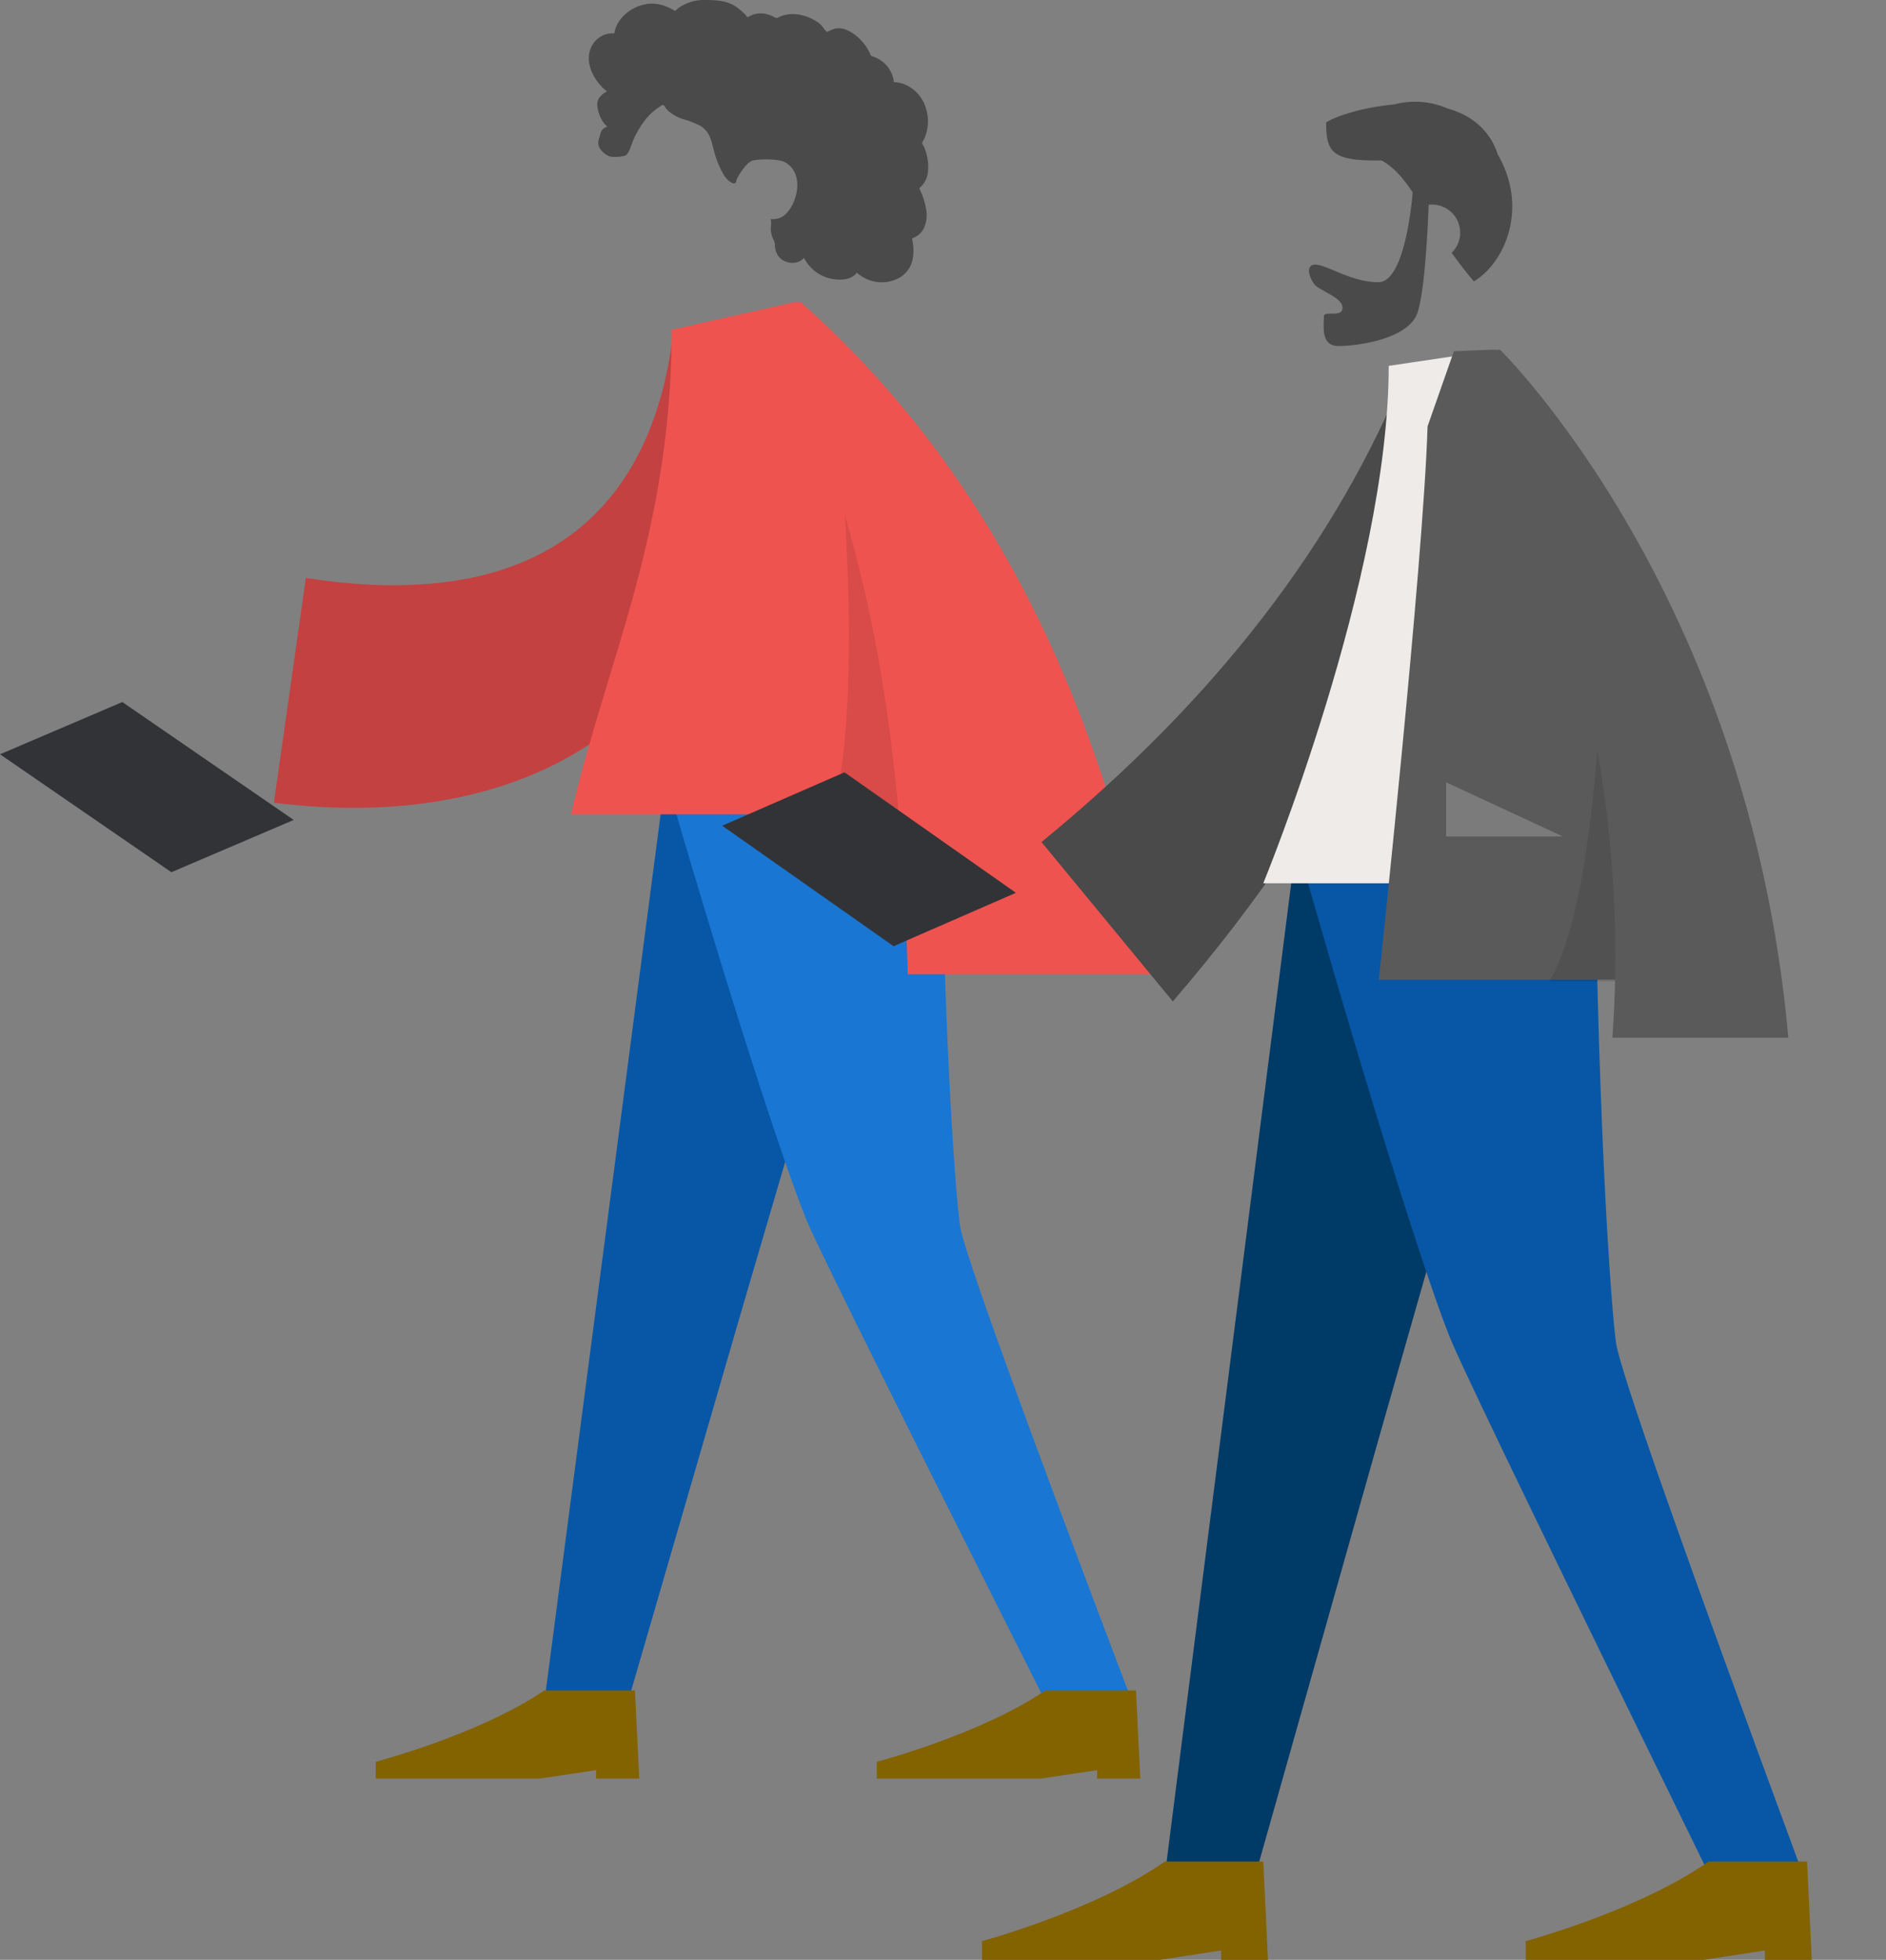 <svg xmlns="http://www.w3.org/2000/svg" width="545.806" height="567.154" viewBox="0 0 545.806 567.154">
  <rect x="0" y="0" width="545.806" height="567.154" fill="#808080" stroke="none"/>
  <g id="Group_25" data-name="Group 25" transform="translate(-768 -311.146)">
    <g id="humaaan-4_copy" data-name="humaaan-4 copy" transform="translate(1188 292)">
      <g id="Head_Front" data-name="Head/Front" transform="translate(-249.596 19.146)">
        <g id="Head" transform="translate(65.934 22.4)">
          <path id="Head-2" data-name="Head" d="M0,96.186-11.117,45.444c6.2-7.126,10.4-15.861,9.7-25.647C-3.443-8.4-43.528-2.2-51.325,12.035S-58.2,62.366-48.119,64.91c4.019,1.014,12.58-1.47,21.294-6.613l-5.47,37.889Z" transform="translate(0 0)" fill="rgba(178,139,103,0)"/>
        </g>
        <g id="Group_20" data-name="Group 20" transform="translate(-44.404 -18.447)">
          <path id="hair" d="M-97.926,14.705a6.912,6.912,0,0,1,4.892-4.857,6.575,6.575,0,0,1,1.8-.175c.217.008.278.07.379-.079a1.914,1.914,0,0,0,.108-.509A9.445,9.445,0,0,1-90.382,7.9,9.682,9.682,0,0,1-88,4.424,12.123,12.123,0,0,1-80.778,1.08a10.728,10.728,0,0,1,4.339.579,17.377,17.377,0,0,1,2.106.882c.206.1.872.6,1.079.563.228-.035.686-.59.871-.729A12.944,12.944,0,0,1-64.416,0c3.219.023,6.318.181,9,2.1a17.925,17.925,0,0,1,1.625,1.321c.271.247.534.5.785.77q.227.241.44.495c.241.287.2.381.539.181a6.806,6.806,0,0,1,4.3-.947,9.773,9.773,0,0,1,2.594.718,5.686,5.686,0,0,0,1.234.593,6.047,6.047,0,0,0,1.247-.542,10.431,10.431,0,0,1,5.184-.47,13.553,13.553,0,0,1,5.083,1.957A6.783,6.783,0,0,1-30.5,7.855c.221.3.422.616.673.894.147.163.438.329.517.535a11.282,11.282,0,0,1,2.154-.931,5.414,5.414,0,0,1,3.031.113,12.053,12.053,0,0,1,4.78,3.326,13.313,13.313,0,0,1,1.77,2.327q.361.6.662,1.231a4.531,4.531,0,0,0,.291.641c.166.236.277.241.577.344a9.339,9.339,0,0,1,3.971,2.6,8.884,8.884,0,0,1,2.056,4.268,2.133,2.133,0,0,0,.083.525c.076.069.382.038.5.052a10.68,10.68,0,0,1,1.193.206,9.988,9.988,0,0,1,2.1.739A10.8,10.8,0,0,1-.775,31.012a12.5,12.5,0,0,1-.2,8.728,8.461,8.461,0,0,1-.662,1.278c-.158.249-.209.25-.107.512.115.291.324.574.46.858a12.139,12.139,0,0,1,.95,2.918,13.408,13.408,0,0,1,.164,5.045,7.184,7.184,0,0,1-.8,2.213,6.347,6.347,0,0,1-.7.99c-.137.16-.282.312-.435.458a2.877,2.877,0,0,0-.275.25c-.181.227-.219.04-.125.374a14.772,14.772,0,0,0,.606,1.381c.186.468.355.942.509,1.421A20.6,20.6,0,0,1-.645,60.4a9.121,9.121,0,0,1-.67,5.752,5.785,5.785,0,0,1-1.662,1.937,6.194,6.194,0,0,1-1.092.649c-.2.092-.451.132-.541.319s.047.6.08.827A13.512,13.512,0,0,1-4.7,75.826a8.226,8.226,0,0,1-3.323,4.367,10.528,10.528,0,0,1-10.334.287,10.86,10.86,0,0,1-2.307-1.552c-1.77,2.333-5.412,2.259-8,1.594a11.436,11.436,0,0,1-7.3-5.905c-2.037,2.428-6.312,1.64-7.725-.994a6.208,6.208,0,0,1-.652-2.074c-.053-.378-.019-.76-.059-1.135a5.791,5.791,0,0,0-.564-1.4,7.617,7.617,0,0,1-.6-2.8,13.925,13.925,0,0,1,.11-1.5,5.064,5.064,0,0,0-.157-1.321,6.291,6.291,0,0,0,2.612-.32,5.159,5.159,0,0,0,2.019-1.391,11.463,11.463,0,0,0,2.54-4.65c1.148-3.683.678-8.1-3.105-10.123-1.762-.942-7.042-.939-9.141-.473-2.207.489-4.709,5.258-4.832,5.706-.076.277-.038.621-.3.806-.572.406-1.515-.3-1.937-.647a7.5,7.5,0,0,1-1.7-2.21,27.027,27.027,0,0,1-2.328-5.591c-.43-1.49-.705-3.026-1.268-4.478a6.872,6.872,0,0,0-2.813-3.554,25.076,25.076,0,0,0-4.84-1.919,12.089,12.089,0,0,1-4.477-2.409,6.1,6.1,0,0,1-.768-.838c-.176-.24-.35-.7-.617-.853-.416-.237-1.024.38-1.384.6a15.842,15.842,0,0,0-4.455,4.33,26.791,26.791,0,0,0-2.957,5.155c-.588,1.387-.955,3.163-1.989,4.3-.462.507-3.894.814-5.005.371a6.284,6.284,0,0,1-2.731-2.314,3.528,3.528,0,0,1-.31-2.356c.1-.475.292-.919.4-1.386a4.257,4.257,0,0,1,.367-1.122,2.815,2.815,0,0,1,1.761-1.374,8.112,8.112,0,0,1-1.9-2.527,10.674,10.674,0,0,1-.985-3.292,3.928,3.928,0,0,1,.545-2.564,6.864,6.864,0,0,1,2.235-1.817,14.357,14.357,0,0,1-3.112-3.319C-97.742,20.688-98.771,17.613-97.926,14.705Z" transform="translate(142.632 18.447)" fill="#4a4a4a"/>
        </g>
      </g>
      <g id="Bottom_Skinny_Jeans_1" data-name="Bottom/Skinny Jeans 1" transform="translate(-375 243.719)">
        <path id="Leg" d="M0,0-45.319,154.442-78.384,268.274H-102.5L-67.364,0Z" transform="translate(215 0)" fill="#0757a6"/>
        <path id="Leg-2" data-name="Leg" d="M-55.647,0c1.048,79.6,4.623,123.018,5.723,130.25S-32.182,183.49,0,268.274H-24.983Q-86.439,146.27-93.6,130.25c-4.771-10.68-19.5-54.1-41.672-130.25Z" transform="translate(282.767)" fill="#1976d2"/>
        <g id="Left_Shoe" data-name="Left Shoe" transform="translate(208.75 241.568)">
          <path id="Shoe" d="M0,25.492-1.25,0H-27.5C-46.171,12.746-76.25,20.636-76.25,20.636v4.856h47.5l16.25-2.428v2.428Z" transform="translate(76.25 23.064)" fill="#836200"/>
        </g>
        <g id="Right_Shoe" data-name="Right Shoe" transform="translate(63.75 241.568)">
          <path id="Shoe-2" data-name="Shoe" d="M0,25.492-1.25,0H-27.5C-46.171,12.746-76.25,20.636-76.25,20.636v4.856h47.5l16.25-2.428v2.428Z" transform="translate(76.25 23.064)" fill="#836200"/>
        </g>
      </g>
      <g id="Body_Long_Sleeve_1" data-name="Body/Long Sleeve 1" transform="translate(-375 106.686)">
        <path id="Skin" d="M-1.658,169.269c1.508-.911,3.16-4.337-.831-7.015-9.945-6.672-24.276-18.35-26.212-22.193C-32.662,132.2-67.317,31.011-67.317,31.011l-29.6.109s48.679,107.186,50.764,112.242c3.127,7.583-3.491,19.133-6.32,25.34,4.461,1.953,6.533-.54,8.8-3.033,2.418-2.659,5.061-5.317,11.061-2.584,7.677,3.495,14.025,9.042,21.591,9.042A17.833,17.833,0,0,0-1.658,169.269ZM-234.951,18.926-288.315,11.8Q-304.328,3.089-317.777,0c-2.523-.071-6.537.826-.557,5.7s12.046,10.273,10.98,12.876-6.626,1.634-7.548,5.638q-.921,4,27.075,1.3l43.3,16.8Z" transform="translate(321.452 67.446)" fill="rgba(153,118,89,0)"/>
        <path id="Clothes_Back" data-name="Clothes Back" d="M0,.471-23.215-.043C-33.3,49.787-67.052,78.866-135.443,62.039l-14.882,64c64.086,13.864,123.139-6.549,140.8-74.263C-4.954,34.252-.953,15.944,0,.471Z" transform="matrix(0.996, -0.087, 0.087, 0.996, 173.026, 6.143)" fill="#c34141"/>
        <path id="Clothes" d="M0,194.4Q-24.132,68.763-101.873,0h-2.3l-.018.021L-139.3,7.889c0,59.087-19.236,96.785-29.1,140.227h94.821c1.336,15.01,2.156,30.441,2.584,46.286Z" transform="translate(288.692)" fill="#ef5350"/>
        <path id="Shade" d="M-19.269,86.491v0H0C-2.894,53.96-8,25.669-15.6,0c1.658,27.311,2.37,64.485-3.669,86.49Z" transform="translate(215.11 61.626)" fill="rgba(0,0,0,0.1)"/>
      </g>
    </g>
    <g id="_Human_Standing_Copy" data-name="😍Human/Standing Copy" transform="translate(1029.582 340.573)">
      <g id="Bottom_Skinny_Jeans_1-2" data-name="Bottom/Skinny Jeans 1" transform="translate(22.608 213.991)">
        <path id="Leg-3" data-name="Leg" d="M0,0-49.186,172.335l-35.887,127.02h-26.174L-73.112,0Z" transform="translate(164.157 0)" fill="#003a66"/>
        <g id="Group_18" data-name="Group 18" transform="translate(-69.19)">
          <path id="Leg-4" data-name="Leg" d="M-60.4,0c1.138,88.823,5.017,137.27,6.212,145.34S-34.928,204.748,0,299.354H-27.115q-66.7-136.138-74.467-154.015C-106.76,133.422-122.741,84.976-146.81,0Z" transform="translate(306.896)" fill="#0757a6"/>
        </g>
        <g id="Left_Shoe-2" data-name="Left Shoe" transform="translate(157.373 269.554)">
          <path id="Shoe-3" data-name="Shoe" d="M0,28.445-1.357,0h-28.49c-20.264,14.223-52.91,23.027-52.91,23.027v5.418H-31.2l17.637-2.709v2.709Z" transform="translate(82.757 25.736)" fill="#836200"/>
        </g>
        <g id="Right_Shoe-2" data-name="Right Shoe" transform="translate(0 269.554)">
          <path id="Shoe-4" data-name="Shoe" d="M0,28.445-1.357,0h-28.49c-20.264,14.223-52.91,23.027-52.91,23.027v5.418H-31.2l17.637-2.709v2.709Z" transform="translate(82.757 25.736)" fill="#836200"/>
        </g>
      </g>
      <g id="Group_24" data-name="Group 24">
        <g id="Head_Front-2" data-name="Head/Front" transform="translate(117.253)">
          <g id="Head-3" data-name="Head" transform="translate(58.659 2.683)">
            <path id="Head-4" data-name="Head" d="M0,98.881-11.209,46.718C-4.958,39.392-.727,30.412-1.433,20.352c-2.038-28.988-42.453-22.61-50.314-7.98s-6.928,51.742,3.232,54.357c4.052,1.043,12.684-1.512,21.469-6.8L-32.56,98.881Z" transform="translate(0 0)" fill="rgba(178,139,103,0)"/>
          </g>
          <g id="Group_21" data-name="Group 21" transform="translate(-52.588 -39.309)">
            <path id="Hair-2" data-name="Hair" d="M-27.413,61.024c2.187-6.6,3.02-25.583,3.223-31.194a8.238,8.238,0,0,1,.977-.058A8.133,8.133,0,0,1-15.075,37.9a8.1,8.1,0,0,1-2.452,5.814c1.884,2.654,3.994,5.427,6.413,8.289,9.088-5.443,15.83-21.378,6.946-36.685-2.455-7.5-8.015-11.5-14.58-13.364A23.652,23.652,0,0,0-34.247.813C-43.382,1.6-51.54,4.378-53.852,6.03c0,8.635,1.676,11.2,15.99,10.972,3.517,1.854,6.221,5.048,9.038,9.235-.02.279-1.913,26-9.891,26-8.021,0-14.827-5.085-18.347-5.085-2.565,0-1.993,3.206-.292,5.582,1.4,1.962,8.236,3.851,8.236,6.892,0,1.716-1.722,1.714-3.22,1.71-1.155,0-2.178,0-2.178.781,0,2.982-.95,8.59,4.236,8.59C-45.034,70.708-29.99,68.8-27.413,61.024Z" transform="translate(111.397 39.309)" fill="#4a4a4a"/>
          </g>
        </g>
        <g id="Body_Long_Sleeve_1-2" data-name="Body/Long Sleeve 1" transform="translate(0 71.764)">
          <path id="Skin-2" data-name="Skin" d="M-1.664,121.736c1.514-.933,3.172-4.442-.834-7.185-9.983-6.834-24.367-18.795-26.311-22.732-3.976-8.052-17.514-86.54-17.514-86.54l-28.35.112s26.258,84.633,28.35,89.81c3.139,7.768-3.5,19.6-6.344,25.956,4.477,2,6.558-.553,8.835-3.107,2.427-2.722,5.081-5.444,11.1-2.647,7.706,3.58,14.078,9.263,21.673,9.262A17.642,17.642,0,0,0-1.664,121.736ZM-244.1,45.577l39.963-23.525L-216.906,0l-38.432,37.433q-16.773,7.143-27.486,15.775c-1.607,1.935-3.355,5.641,4.2,3.983s15.581-3.064,17-.611-2.764,6.214-.139,9.426a.994.994,0,0,0,.805.384Q-257.339,66.391-244.1,45.577Z" transform="translate(284.224 120.72)" fill="rgba(178,139,103,0)"/>
          <path id="Coat_Back" data-name="Coat Back" d="M0,3.022-11.511,0Q-48.278,72.634-128.864,127.574L-95,176.844C-39.76,122.833-3.588,65.286,0,3.022Z" transform="matrix(0.996, -0.087, 0.087, 0.996, 157.068, 4.212)" fill="#4a4a4a"/>
          <path id="Shirt" d="M0,154.418H-104.463s36.3-88.13,36.3-149.73L-36.649,0C-11.884,39.767-4.891,88.729,0,154.418Z" transform="translate(208.472)" fill="#efebe9"/>
          <g id="Group_19" data-name="Group 19" transform="translate(-16.735)">
            <g id="Group_23" data-name="Group 23">
              <path id="Coat_Front" data-name="Coat Front" d="M0,199.118C-11.425,70.431-83.441,0-83.441,0l-.025.022L-83.477,0h-2.057c-3.692.127-11.247.457-11.247.457L-104.4,22.184C-105.6,61.916-118.507,182.33-118.507,182.33h68.377q-.175,8.281-.788,16.788Z" transform="translate(272.69)" fill="#5a5a5a"/>
            </g>
          </g>
          <path id="Shade-2" data-name="Shade" d="M-19.134,67.048H-.084A345.541,345.541,0,0,0-5.238,0a363.709,363.709,0,0,1-4.6,37.5c-2.482,13.422-5.61,23.362-9.3,29.544Z" transform="translate(205.899 115.816)" fill="rgba(0,0,0,0.1)"/>
          <path id="Light" d="M0,15.673-33.766,0V15.673Z" transform="translate(190.685 125.2)" fill="rgba(255,255,255,0.2)"/>
        </g>
      </g>
    </g>
    <path id="Rectangle" d="M-49.6,0-85,15.45l49.6,34.867L0,34.867Z" transform="translate(1062 534.648)" fill="#323337"/>
    <path id="Rectangle_Copy" data-name="Rectangle Copy" d="M-49.6,0-85,15.121l49.6,34.125L0,34.125Z" transform="translate(853 514.307)" fill="#323337"/>
  </g>
</svg>
